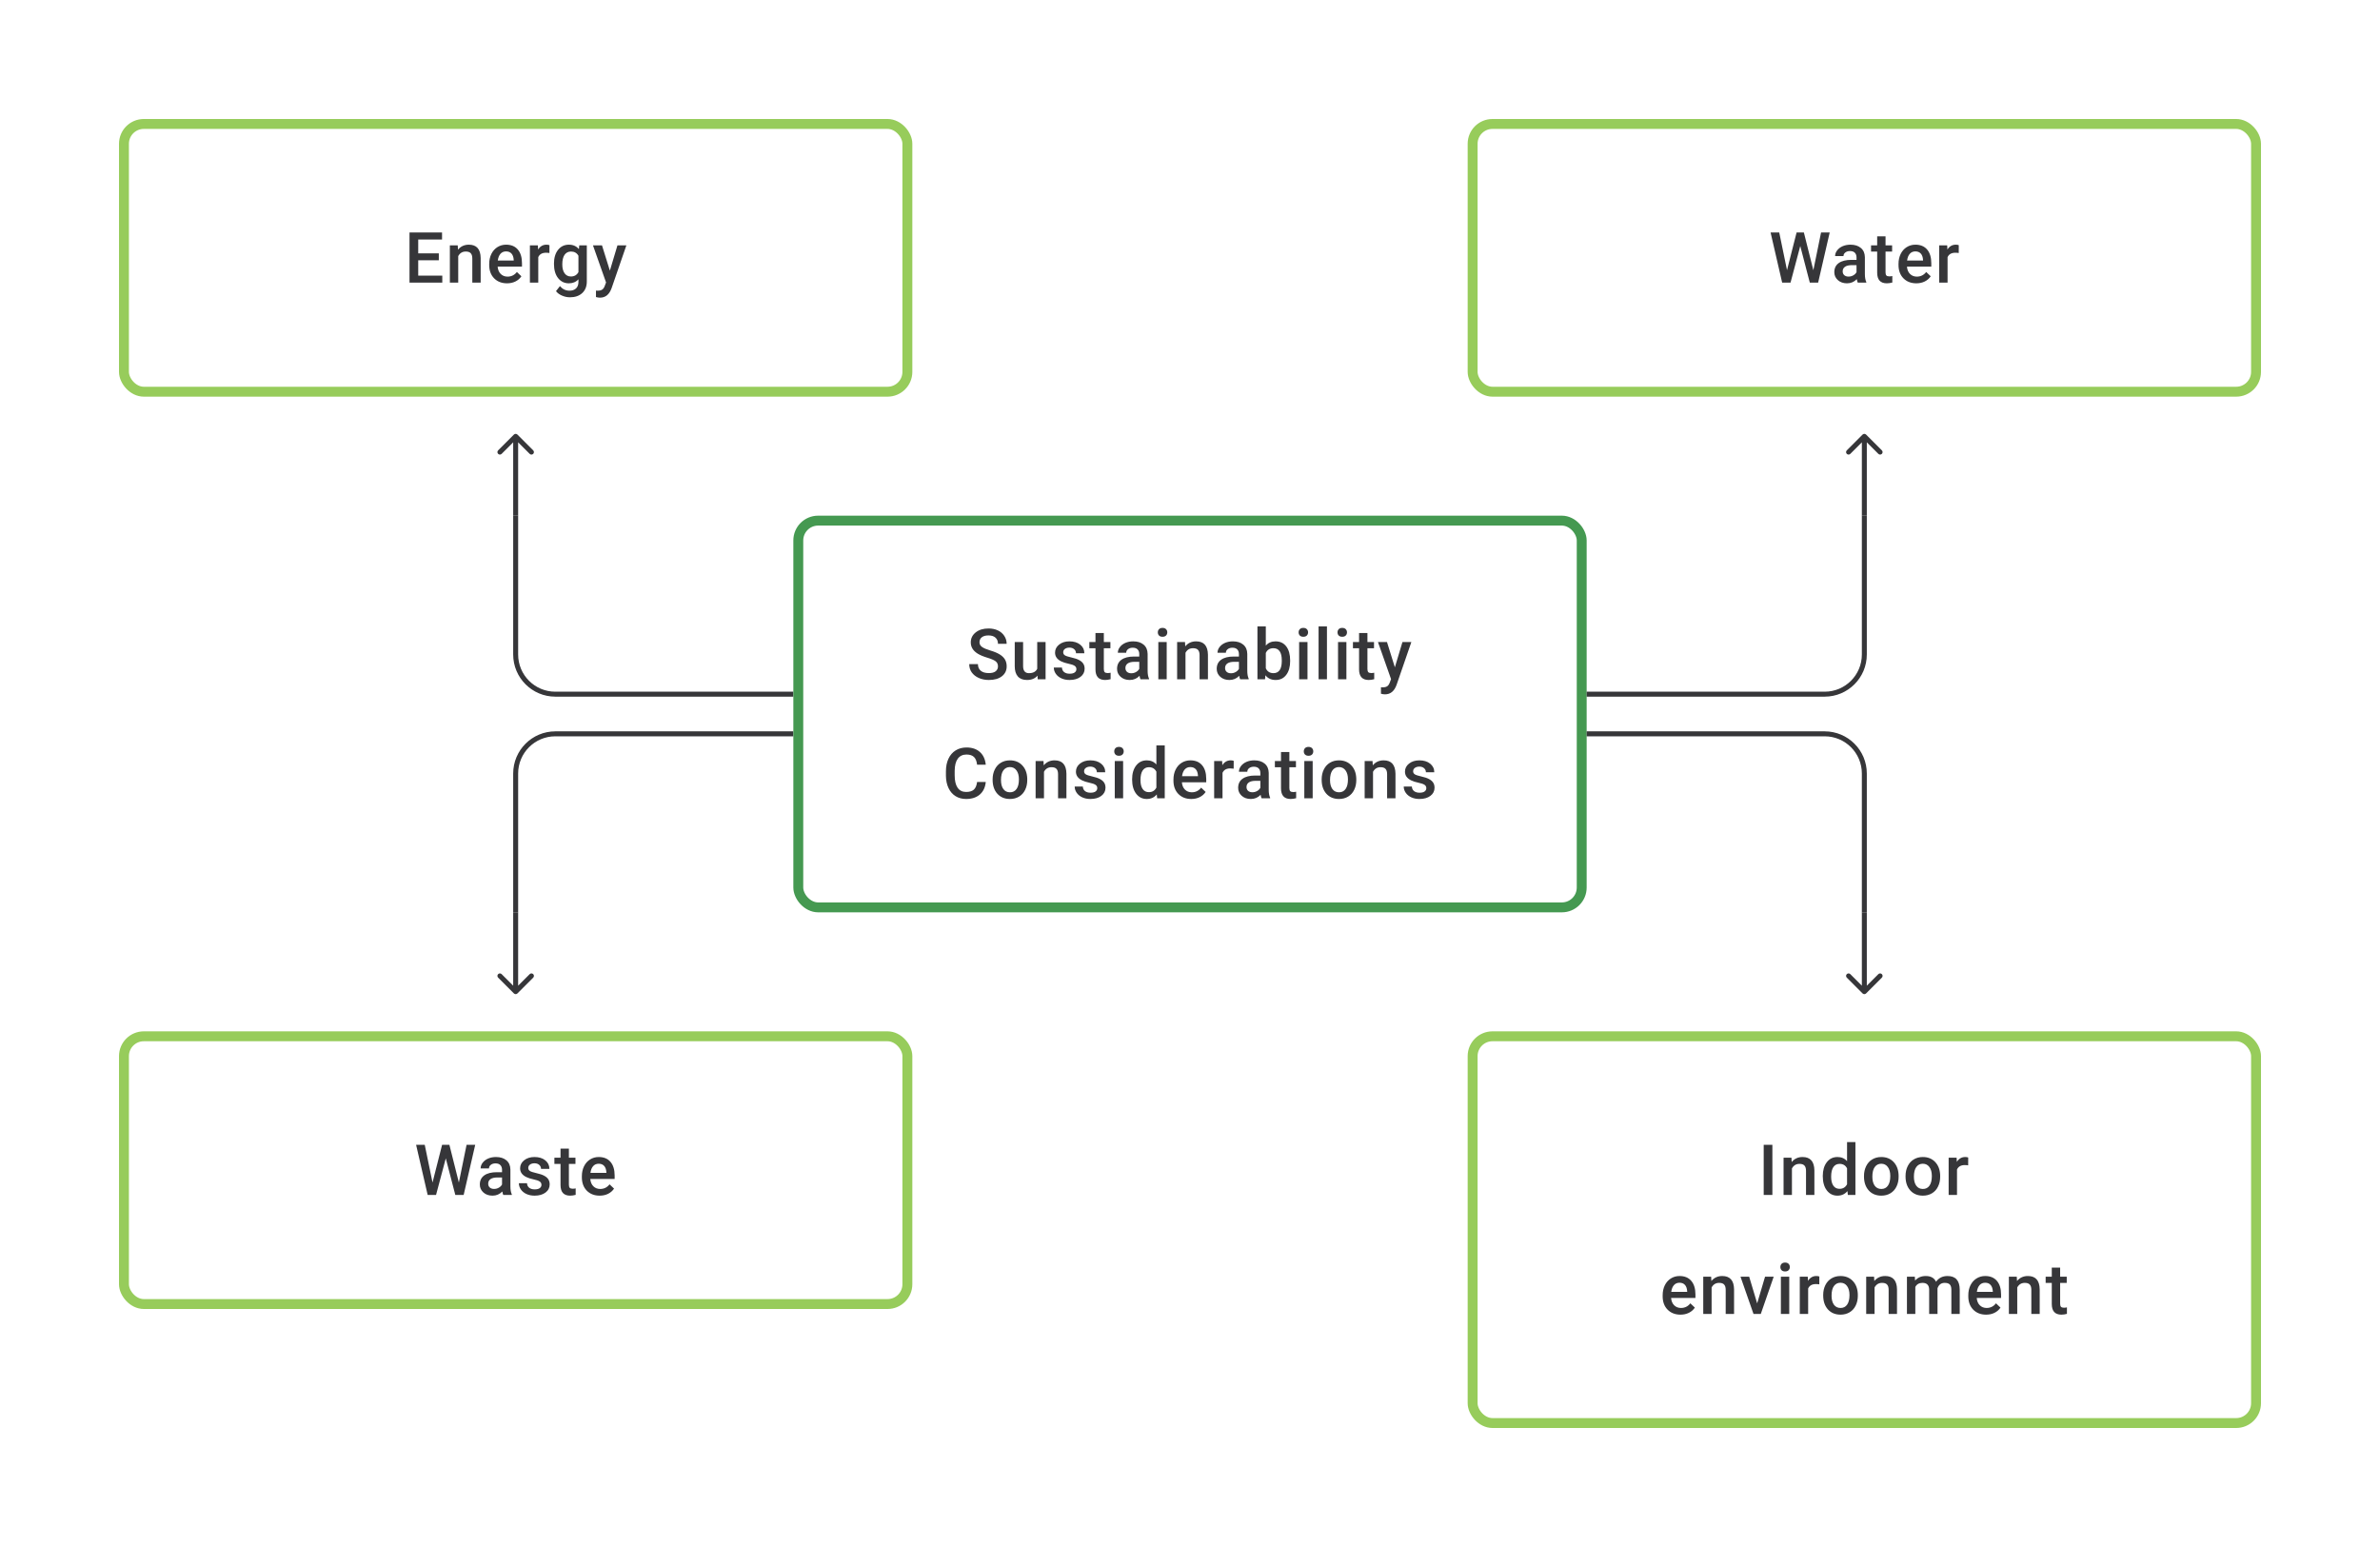 <svg width="480" height="312" viewBox="0 0 480 312" fill="none" xmlns="http://www.w3.org/2000/svg">
<path d="M88.5 52.487H84.347V55.597H89.201V57H82.591V46.891H89.152V48.307H84.347V51.098H88.5V52.487ZM92.318 49.487L92.367 50.355C92.922 49.684 93.651 49.348 94.554 49.348C96.118 49.348 96.915 50.244 96.942 52.035V57H95.255V52.133C95.255 51.656 95.151 51.304 94.943 51.077C94.739 50.846 94.403 50.73 93.936 50.73C93.256 50.73 92.749 51.038 92.415 51.654V57H90.728V49.487H92.318ZM102.261 57.139C101.192 57.139 100.324 56.803 99.657 56.132C98.995 55.456 98.664 54.558 98.664 53.438V53.23C98.664 52.48 98.808 51.811 99.095 51.223C99.386 50.631 99.794 50.17 100.317 49.841C100.84 49.513 101.423 49.348 102.066 49.348C103.089 49.348 103.879 49.675 104.434 50.327C104.994 50.98 105.274 51.904 105.274 53.098V53.778H100.365C100.416 54.399 100.622 54.889 100.983 55.25C101.349 55.611 101.807 55.792 102.358 55.792C103.131 55.792 103.761 55.479 104.247 54.855L105.156 55.722C104.855 56.171 104.453 56.521 103.948 56.771C103.448 57.016 102.886 57.139 102.261 57.139ZM102.059 50.702C101.597 50.702 101.222 50.864 100.935 51.188C100.652 51.512 100.472 51.964 100.393 52.542H103.608V52.417C103.571 51.853 103.42 51.427 103.157 51.14C102.893 50.848 102.527 50.702 102.059 50.702ZM110.808 51.029C110.586 50.992 110.357 50.973 110.12 50.973C109.347 50.973 108.827 51.269 108.558 51.862V57H106.871V49.487H108.482L108.523 50.327C108.931 49.675 109.496 49.348 110.218 49.348C110.458 49.348 110.657 49.381 110.815 49.446L110.808 51.029ZM111.724 53.188C111.724 52.022 111.997 51.091 112.543 50.397C113.094 49.698 113.823 49.348 114.731 49.348C115.587 49.348 116.26 49.647 116.751 50.244L116.827 49.487H118.348V56.771C118.348 57.757 118.04 58.535 117.425 59.104C116.814 59.673 115.987 59.958 114.946 59.958C114.395 59.958 113.856 59.842 113.328 59.611C112.805 59.384 112.407 59.085 112.134 58.715L112.932 57.701C113.451 58.317 114.089 58.625 114.849 58.625C115.409 58.625 115.851 58.472 116.175 58.166C116.499 57.866 116.661 57.421 116.661 56.833V56.327C116.175 56.868 115.527 57.139 114.717 57.139C113.837 57.139 113.117 56.789 112.557 56.09C112.002 55.392 111.724 54.424 111.724 53.188ZM113.404 53.334C113.404 54.088 113.557 54.683 113.863 55.118C114.173 55.549 114.601 55.764 115.147 55.764C115.828 55.764 116.332 55.472 116.661 54.889V51.584C116.341 51.015 115.841 50.73 115.161 50.73C114.606 50.73 114.173 50.95 113.863 51.39C113.557 51.83 113.404 52.478 113.404 53.334ZM123 54.584L124.527 49.487H126.326L123.34 58.139C122.882 59.402 122.104 60.034 121.007 60.034C120.762 60.034 120.491 59.993 120.195 59.909V58.604L120.514 58.625C120.94 58.625 121.259 58.546 121.472 58.389C121.69 58.236 121.861 57.977 121.986 57.611L122.229 56.965L119.591 49.487H121.41L123 54.584Z" fill="#1E1E21" fill-opacity="0.89"/>
<rect x="25" y="25" width="158" height="54" rx="4" stroke="#97CC5B" stroke-width="2"/>
<path d="M365.717 54.5L367.273 46.891H369.016L366.683 57H365.002L363.079 49.619L361.114 57H359.427L357.094 46.891H358.837L360.406 54.486L362.336 46.891H363.808L365.717 54.5ZM374.674 57C374.6 56.856 374.535 56.623 374.48 56.299C373.943 56.859 373.285 57.139 372.508 57.139C371.753 57.139 371.138 56.924 370.661 56.493C370.184 56.063 369.946 55.53 369.946 54.896C369.946 54.095 370.242 53.482 370.834 53.056C371.432 52.626 372.283 52.41 373.39 52.41H374.424V51.917C374.424 51.529 374.315 51.218 374.098 50.987C373.88 50.751 373.549 50.633 373.105 50.633C372.721 50.633 372.406 50.73 372.161 50.925C371.915 51.114 371.793 51.357 371.793 51.654H370.105C370.105 51.242 370.242 50.857 370.515 50.501C370.788 50.14 371.158 49.858 371.626 49.654C372.098 49.45 372.623 49.348 373.202 49.348C374.082 49.348 374.783 49.571 375.306 50.015C375.829 50.455 376.097 51.075 376.111 51.876V55.264C376.111 55.94 376.206 56.479 376.396 56.882V57H374.674ZM372.82 55.785C373.154 55.785 373.466 55.704 373.758 55.542C374.054 55.38 374.276 55.162 374.424 54.889V53.473H373.515C372.89 53.473 372.42 53.582 372.105 53.799C371.79 54.017 371.633 54.325 371.633 54.723C371.633 55.047 371.739 55.306 371.952 55.5C372.17 55.69 372.459 55.785 372.82 55.785ZM380.277 47.661V49.487H381.603V50.737H380.277V54.931C380.277 55.218 380.333 55.426 380.444 55.556C380.559 55.681 380.763 55.743 381.055 55.743C381.249 55.743 381.446 55.72 381.645 55.674V56.979C381.261 57.086 380.89 57.139 380.534 57.139C379.238 57.139 378.59 56.424 378.59 54.993V50.737H377.354V49.487H378.59V47.661H380.277ZM386.491 57.139C385.422 57.139 384.554 56.803 383.887 56.132C383.225 55.456 382.894 54.558 382.894 53.438V53.23C382.894 52.48 383.038 51.811 383.325 51.223C383.617 50.631 384.024 50.17 384.547 49.841C385.07 49.513 385.653 49.348 386.297 49.348C387.32 49.348 388.109 49.675 388.664 50.327C389.225 50.98 389.505 51.904 389.505 53.098V53.778H384.596C384.647 54.399 384.853 54.889 385.214 55.25C385.579 55.611 386.038 55.792 386.588 55.792C387.361 55.792 387.991 55.479 388.477 54.855L389.387 55.722C389.086 56.171 388.683 56.521 388.178 56.771C387.678 57.016 387.116 57.139 386.491 57.139ZM386.29 50.702C385.827 50.702 385.452 50.864 385.165 51.188C384.883 51.512 384.702 51.964 384.623 52.542H387.838V52.417C387.801 51.853 387.651 51.427 387.387 51.14C387.123 50.848 386.757 50.702 386.29 50.702ZM395.038 51.029C394.816 50.992 394.587 50.973 394.351 50.973C393.578 50.973 393.057 51.269 392.788 51.862V57H391.101V49.487H392.712L392.754 50.327C393.161 49.675 393.726 49.348 394.448 49.348C394.689 49.348 394.888 49.381 395.045 49.446L395.038 51.029Z" fill="#1E1E21" fill-opacity="0.89"/>
<rect x="297" y="25" width="158" height="54" rx="4" stroke="#97CC5B" stroke-width="2"/>
<path d="M104.354 87.646C104.158 87.451 103.842 87.451 103.646 87.646L100.464 90.828C100.269 91.024 100.269 91.34 100.464 91.535C100.66 91.731 100.976 91.731 101.172 91.535L104 88.707L106.828 91.535C107.024 91.731 107.34 91.731 107.536 91.535C107.731 91.34 107.731 91.024 107.536 90.828L104.354 87.646ZM103.5 88V104H104.5V88H103.5Z" fill="#1E1E21" fill-opacity="0.89"/>
<path d="M376.354 87.646C376.158 87.451 375.842 87.451 375.646 87.646L372.464 90.828C372.269 91.024 372.269 91.34 372.464 91.535C372.66 91.731 372.976 91.731 373.172 91.535L376 88.707L378.828 91.535C379.024 91.731 379.34 91.731 379.536 91.535C379.731 91.34 379.731 91.024 379.536 90.828L376.354 87.646ZM375.5 88V104H376.5V88H375.5Z" fill="#1E1E21" fill-opacity="0.89"/>
<path d="M160 140H112C107.582 140 104 136.418 104 132L104 104" stroke="#1E1E21" stroke-opacity="0.89"/>
<path d="M160 148H112C107.582 148 104 151.582 104 156V184" stroke="#1E1E21" stroke-opacity="0.89"/>
<path d="M201.272 134.396C201.272 133.952 201.115 133.609 200.8 133.369C200.49 133.128 199.927 132.885 199.112 132.64C198.298 132.394 197.65 132.121 197.168 131.82C196.247 131.242 195.787 130.487 195.787 129.557C195.787 128.742 196.118 128.071 196.78 127.543C197.446 127.015 198.309 126.752 199.369 126.752C200.073 126.752 200.7 126.881 201.251 127.14C201.802 127.4 202.235 127.77 202.549 128.251C202.864 128.728 203.022 129.258 203.022 129.841H201.272C201.272 129.314 201.105 128.902 200.772 128.605C200.443 128.305 199.971 128.154 199.356 128.154C198.782 128.154 198.335 128.277 198.015 128.522C197.701 128.767 197.543 129.11 197.543 129.55C197.543 129.92 197.715 130.23 198.057 130.48C198.4 130.726 198.964 130.966 199.751 131.202C200.538 131.434 201.17 131.7 201.647 132.001C202.124 132.297 202.473 132.64 202.695 133.028C202.917 133.413 203.029 133.864 203.029 134.382C203.029 135.225 202.705 135.896 202.056 136.396C201.413 136.891 200.538 137.139 199.432 137.139C198.701 137.139 198.027 137.005 197.411 136.736C196.8 136.463 196.324 136.088 195.981 135.611C195.643 135.135 195.474 134.579 195.474 133.945H197.231C197.231 134.519 197.421 134.963 197.8 135.278C198.18 135.593 198.724 135.75 199.432 135.75C200.043 135.75 200.501 135.628 200.807 135.382C201.117 135.132 201.272 134.804 201.272 134.396ZM209.243 136.264C208.747 136.847 208.044 137.139 207.132 137.139C206.317 137.139 205.699 136.9 205.278 136.424C204.861 135.947 204.653 135.257 204.653 134.355V129.487H206.34V134.334C206.34 135.287 206.736 135.764 207.528 135.764C208.347 135.764 208.9 135.47 209.187 134.882V129.487H210.874V137H209.284L209.243 136.264ZM217.088 134.959C217.088 134.658 216.963 134.429 216.713 134.271C216.468 134.114 216.058 133.975 215.484 133.855C214.91 133.734 214.431 133.582 214.047 133.396C213.205 132.989 212.783 132.399 212.783 131.626C212.783 130.978 213.057 130.436 213.603 130.001C214.149 129.566 214.843 129.348 215.686 129.348C216.584 129.348 217.308 129.571 217.859 130.015C218.414 130.459 218.692 131.036 218.692 131.744H217.005C217.005 131.42 216.885 131.151 216.644 130.938C216.403 130.721 216.084 130.612 215.686 130.612C215.315 130.612 215.012 130.698 214.776 130.869C214.545 131.04 214.429 131.269 214.429 131.556C214.429 131.816 214.538 132.017 214.755 132.16C214.973 132.304 215.413 132.45 216.075 132.598C216.737 132.741 217.255 132.915 217.63 133.119C218.009 133.318 218.289 133.558 218.47 133.841C218.655 134.123 218.748 134.466 218.748 134.868C218.748 135.544 218.468 136.093 217.908 136.514C217.348 136.931 216.614 137.139 215.707 137.139C215.091 137.139 214.542 137.028 214.061 136.806C213.58 136.583 213.205 136.278 212.936 135.889C212.668 135.5 212.533 135.081 212.533 134.632H214.172C214.195 135.03 214.346 135.338 214.623 135.556C214.901 135.769 215.269 135.875 215.727 135.875C216.172 135.875 216.51 135.792 216.741 135.625C216.973 135.454 217.088 135.232 217.088 134.959ZM222.622 127.661V129.487H223.948V130.737H222.622V134.931C222.622 135.218 222.677 135.426 222.789 135.556C222.904 135.681 223.108 135.743 223.4 135.743C223.594 135.743 223.791 135.72 223.99 135.674V136.979C223.606 137.086 223.235 137.139 222.879 137.139C221.583 137.139 220.935 136.424 220.935 134.993V130.737H219.699V129.487H220.935V127.661H222.622ZM230.016 137C229.942 136.857 229.877 136.623 229.822 136.299C229.285 136.859 228.628 137.139 227.85 137.139C227.095 137.139 226.48 136.924 226.003 136.493C225.526 136.063 225.288 135.53 225.288 134.896C225.288 134.095 225.584 133.482 226.177 133.056C226.774 132.626 227.625 132.41 228.732 132.41H229.766V131.917C229.766 131.529 229.658 131.218 229.44 130.987C229.222 130.751 228.891 130.633 228.447 130.633C228.063 130.633 227.748 130.73 227.503 130.925C227.257 131.114 227.135 131.357 227.135 131.654H225.448C225.448 131.242 225.584 130.857 225.857 130.501C226.13 130.14 226.501 129.858 226.968 129.654C227.44 129.45 227.966 129.348 228.544 129.348C229.424 129.348 230.125 129.571 230.648 130.015C231.171 130.455 231.44 131.075 231.454 131.876V135.264C231.454 135.94 231.548 136.479 231.738 136.882V137H230.016ZM228.162 135.785C228.496 135.785 228.808 135.704 229.1 135.542C229.396 135.38 229.618 135.162 229.766 134.889V133.473H228.857C228.232 133.473 227.762 133.582 227.447 133.799C227.132 134.017 226.975 134.324 226.975 134.723C226.975 135.047 227.082 135.306 227.294 135.5C227.512 135.69 227.801 135.785 228.162 135.785ZM235.3 137H233.613V129.487H235.3V137ZM233.509 127.536C233.509 127.277 233.59 127.062 233.752 126.89C233.918 126.719 234.154 126.634 234.46 126.634C234.765 126.634 235.001 126.719 235.168 126.89C235.335 127.062 235.418 127.277 235.418 127.536C235.418 127.791 235.335 128.004 235.168 128.175C235.001 128.342 234.765 128.425 234.46 128.425C234.154 128.425 233.918 128.342 233.752 128.175C233.59 128.004 233.509 127.791 233.509 127.536ZM238.993 129.487L239.042 130.355C239.598 129.684 240.327 129.348 241.229 129.348C242.794 129.348 243.59 130.244 243.618 132.035V137H241.931V132.133C241.931 131.656 241.826 131.304 241.618 131.077C241.414 130.846 241.079 130.73 240.611 130.73C239.931 130.73 239.424 131.038 239.091 131.654V137H237.403V129.487H238.993ZM250.116 137C250.042 136.857 249.978 136.623 249.922 136.299C249.385 136.859 248.728 137.139 247.95 137.139C247.196 137.139 246.58 136.924 246.103 136.493C245.626 136.063 245.388 135.53 245.388 134.896C245.388 134.095 245.684 133.482 246.277 133.056C246.874 132.626 247.726 132.41 248.832 132.41H249.867V131.917C249.867 131.529 249.758 131.218 249.54 130.987C249.323 130.751 248.992 130.633 248.547 130.633C248.163 130.633 247.848 130.73 247.603 130.925C247.358 131.114 247.235 131.357 247.235 131.654H245.548C245.548 131.242 245.684 130.857 245.957 130.501C246.231 130.14 246.601 129.858 247.068 129.654C247.54 129.45 248.066 129.348 248.644 129.348C249.524 129.348 250.225 129.571 250.748 130.015C251.271 130.455 251.54 131.075 251.554 131.876V135.264C251.554 135.94 251.649 136.479 251.838 136.882V137H250.116ZM248.263 135.785C248.596 135.785 248.908 135.704 249.2 135.542C249.496 135.38 249.718 135.162 249.867 134.889V133.473H248.957C248.332 133.473 247.862 133.582 247.547 133.799C247.233 134.017 247.075 134.324 247.075 134.723C247.075 135.047 247.182 135.306 247.395 135.5C247.612 135.69 247.902 135.785 248.263 135.785ZM260.198 133.32C260.198 134.487 259.936 135.415 259.413 136.104C258.895 136.794 258.18 137.139 257.268 137.139C256.388 137.139 255.703 136.822 255.213 136.188L255.129 137H253.602V126.335H255.289V130.209C255.775 129.635 256.43 129.348 257.254 129.348C258.17 129.348 258.89 129.689 259.413 130.369C259.936 131.05 260.198 132.001 260.198 133.223V133.32ZM258.511 133.174C258.511 132.36 258.367 131.749 258.08 131.341C257.793 130.934 257.377 130.73 256.83 130.73C256.099 130.73 255.585 131.05 255.289 131.688V134.785C255.59 135.438 256.108 135.764 256.844 135.764C257.372 135.764 257.779 135.567 258.066 135.174C258.353 134.78 258.501 134.186 258.511 133.389V133.174ZM263.697 137H262.01V129.487H263.697V137ZM261.906 127.536C261.906 127.277 261.987 127.062 262.149 126.89C262.315 126.719 262.551 126.634 262.857 126.634C263.162 126.634 263.399 126.719 263.565 126.89C263.732 127.062 263.815 127.277 263.815 127.536C263.815 127.791 263.732 128.004 263.565 128.175C263.399 128.342 263.162 128.425 262.857 128.425C262.551 128.425 262.315 128.342 262.149 128.175C261.987 128.004 261.906 127.791 261.906 127.536ZM267.62 137H265.933V126.335H267.62V137ZM271.543 137H269.855V129.487H271.543V137ZM269.751 127.536C269.751 127.277 269.832 127.062 269.994 126.89C270.161 126.719 270.397 126.634 270.702 126.634C271.008 126.634 271.244 126.719 271.411 126.89C271.577 127.062 271.661 127.277 271.661 127.536C271.661 127.791 271.577 128.004 271.411 128.175C271.244 128.342 271.008 128.425 270.702 128.425C270.397 128.425 270.161 128.342 269.994 128.175C269.832 128.004 269.751 127.791 269.751 127.536ZM275.785 127.661V129.487H277.111V130.737H275.785V134.931C275.785 135.218 275.84 135.426 275.951 135.556C276.067 135.681 276.271 135.743 276.562 135.743C276.757 135.743 276.953 135.72 277.153 135.674V136.979C276.768 137.086 276.398 137.139 276.042 137.139C274.745 137.139 274.097 136.424 274.097 134.993V130.737H272.862V129.487H274.097V127.661H275.785ZM281.318 134.584L282.846 129.487H284.644L281.658 138.139C281.2 139.402 280.423 140.034 279.326 140.034C279.08 140.034 278.809 139.993 278.513 139.909V138.604L278.833 138.625C279.258 138.625 279.578 138.546 279.791 138.389C280.008 138.236 280.18 137.977 280.305 137.611L280.548 136.965L277.909 129.487H279.728L281.318 134.584ZM198.81 157.709C198.708 158.787 198.31 159.63 197.616 160.236C196.922 160.838 195.998 161.139 194.846 161.139C194.04 161.139 193.33 160.949 192.714 160.57C192.103 160.185 191.631 159.641 191.298 158.938C190.964 158.234 190.791 157.417 190.777 156.487V155.543C190.777 154.589 190.946 153.749 191.284 153.022C191.622 152.295 192.105 151.735 192.735 151.342C193.369 150.948 194.1 150.752 194.929 150.752C196.045 150.752 196.943 151.055 197.623 151.661C198.303 152.268 198.699 153.124 198.81 154.23H197.061C196.977 153.503 196.764 152.98 196.422 152.661C196.084 152.337 195.586 152.175 194.929 152.175C194.165 152.175 193.577 152.455 193.165 153.015C192.758 153.571 192.55 154.388 192.54 155.466V156.362C192.54 157.454 192.735 158.287 193.124 158.861C193.517 159.435 194.091 159.722 194.846 159.722C195.535 159.722 196.054 159.567 196.401 159.257C196.748 158.947 196.968 158.431 197.061 157.709H198.81ZM200.192 157.174C200.192 156.438 200.338 155.776 200.629 155.188C200.921 154.596 201.33 154.142 201.858 153.828C202.386 153.508 202.992 153.348 203.677 153.348C204.691 153.348 205.513 153.675 206.142 154.327C206.776 154.98 207.119 155.846 207.17 156.924L207.177 157.32C207.177 158.061 207.033 158.723 206.746 159.306C206.464 159.889 206.057 160.34 205.524 160.66C204.997 160.979 204.386 161.139 203.691 161.139C202.631 161.139 201.782 160.787 201.143 160.083C200.509 159.375 200.192 158.433 200.192 157.258V157.174ZM201.879 157.32C201.879 158.093 202.039 158.699 202.358 159.139C202.677 159.574 203.122 159.792 203.691 159.792C204.261 159.792 204.703 159.57 205.017 159.125C205.337 158.681 205.497 158.031 205.497 157.174C205.497 156.415 205.332 155.813 205.004 155.369C204.679 154.925 204.237 154.702 203.677 154.702C203.127 154.702 202.689 154.922 202.365 155.362C202.041 155.797 201.879 156.45 201.879 157.32ZM210.454 153.487L210.502 154.355C211.058 153.684 211.787 153.348 212.69 153.348C214.254 153.348 215.05 154.244 215.078 156.035V161H213.391V156.133C213.391 155.656 213.287 155.304 213.078 155.077C212.875 154.846 212.539 154.73 212.072 154.73C211.391 154.73 210.884 155.038 210.551 155.654V161H208.864V153.487H210.454ZM221.299 158.959C221.299 158.658 221.174 158.429 220.924 158.271C220.679 158.114 220.269 157.975 219.695 157.855C219.121 157.734 218.642 157.582 218.258 157.396C217.415 156.989 216.994 156.399 216.994 155.626C216.994 154.978 217.267 154.436 217.813 154.001C218.36 153.566 219.054 153.348 219.896 153.348C220.794 153.348 221.519 153.571 222.07 154.015C222.625 154.459 222.903 155.036 222.903 155.744H221.216C221.216 155.42 221.095 155.151 220.855 154.938C220.614 154.721 220.295 154.612 219.896 154.612C219.526 154.612 219.223 154.698 218.987 154.869C218.755 155.04 218.64 155.269 218.64 155.556C218.64 155.816 218.749 156.017 218.966 156.16C219.184 156.304 219.623 156.45 220.285 156.598C220.947 156.741 221.466 156.915 221.841 157.119C222.22 157.318 222.5 157.558 222.681 157.841C222.866 158.123 222.958 158.466 222.958 158.868C222.958 159.544 222.678 160.093 222.118 160.514C221.558 160.931 220.825 161.139 219.917 161.139C219.302 161.139 218.753 161.028 218.272 160.806C217.79 160.583 217.415 160.278 217.147 159.889C216.878 159.5 216.744 159.081 216.744 158.632H218.383C218.406 159.03 218.556 159.338 218.834 159.556C219.112 159.769 219.48 159.875 219.938 159.875C220.383 159.875 220.72 159.792 220.952 159.625C221.183 159.454 221.299 159.232 221.299 158.959ZM226.513 161H224.826V153.487H226.513V161ZM224.722 151.536C224.722 151.277 224.803 151.062 224.965 150.89C225.131 150.719 225.368 150.634 225.673 150.634C225.979 150.634 226.215 150.719 226.381 150.89C226.548 151.062 226.631 151.277 226.631 151.536C226.631 151.791 226.548 152.004 226.381 152.175C226.215 152.342 225.979 152.425 225.673 152.425C225.368 152.425 225.131 152.342 224.965 152.175C224.803 152.004 224.722 151.791 224.722 151.536ZM228.325 157.188C228.325 156.031 228.594 155.103 229.131 154.404C229.668 153.7 230.387 153.348 231.29 153.348C232.086 153.348 232.73 153.626 233.22 154.182V150.335H234.907V161H233.38L233.297 160.222C232.792 160.833 232.119 161.139 231.276 161.139C230.397 161.139 229.684 160.785 229.138 160.077C228.596 159.368 228.325 158.405 228.325 157.188ZM230.012 157.334C230.012 158.098 230.158 158.695 230.45 159.125C230.746 159.551 231.165 159.764 231.707 159.764C232.396 159.764 232.901 159.456 233.22 158.841V155.633C232.91 155.031 232.41 154.73 231.72 154.73C231.174 154.73 230.753 154.948 230.457 155.383C230.161 155.813 230.012 156.464 230.012 157.334ZM240.261 161.139C239.191 161.139 238.323 160.803 237.657 160.132C236.995 159.456 236.664 158.558 236.664 157.438V157.23C236.664 156.48 236.807 155.811 237.094 155.223C237.386 154.631 237.793 154.17 238.316 153.841C238.839 153.513 239.423 153.348 240.066 153.348C241.089 153.348 241.878 153.675 242.434 154.327C242.994 154.98 243.274 155.904 243.274 157.098V157.778H238.365C238.416 158.399 238.622 158.889 238.983 159.25C239.349 159.611 239.807 159.792 240.358 159.792C241.131 159.792 241.76 159.479 242.246 158.855L243.156 159.722C242.855 160.171 242.452 160.521 241.948 160.771C241.448 161.016 240.885 161.139 240.261 161.139ZM240.059 154.702C239.596 154.702 239.221 154.864 238.934 155.188C238.652 155.512 238.471 155.964 238.393 156.542H241.608V156.417C241.57 155.853 241.42 155.427 241.156 155.14C240.892 154.848 240.527 154.702 240.059 154.702ZM248.808 155.029C248.585 154.992 248.356 154.973 248.12 154.973C247.347 154.973 246.826 155.269 246.558 155.862V161H244.871V153.487H246.481L246.523 154.327C246.93 153.675 247.495 153.348 248.217 153.348C248.458 153.348 248.657 153.381 248.814 153.446L248.808 155.029ZM254.438 161C254.364 160.857 254.299 160.623 254.244 160.299C253.707 160.859 253.05 161.139 252.272 161.139C251.517 161.139 250.902 160.924 250.425 160.493C249.948 160.063 249.71 159.53 249.71 158.896C249.71 158.095 250.006 157.482 250.599 157.056C251.196 156.626 252.047 156.41 253.154 156.41H254.188V155.917C254.188 155.529 254.08 155.218 253.862 154.987C253.644 154.751 253.313 154.633 252.869 154.633C252.485 154.633 252.17 154.73 251.925 154.925C251.679 155.114 251.557 155.357 251.557 155.654H249.87C249.87 155.242 250.006 154.857 250.279 154.501C250.552 154.14 250.923 153.858 251.39 153.654C251.862 153.45 252.388 153.348 252.966 153.348C253.846 153.348 254.547 153.571 255.07 154.015C255.593 154.455 255.862 155.075 255.876 155.876V159.264C255.876 159.94 255.97 160.479 256.16 160.882V161H254.438ZM252.584 159.785C252.918 159.785 253.23 159.704 253.522 159.542C253.818 159.38 254.04 159.162 254.188 158.889V157.473H253.279C252.654 157.473 252.184 157.582 251.869 157.799C251.554 158.017 251.397 158.324 251.397 158.723C251.397 159.047 251.504 159.306 251.717 159.5C251.934 159.69 252.223 159.785 252.584 159.785ZM260.041 151.661V153.487H261.367V154.737H260.041V158.931C260.041 159.218 260.097 159.426 260.208 159.556C260.324 159.681 260.527 159.743 260.819 159.743C261.013 159.743 261.21 159.72 261.409 159.674V160.979C261.025 161.086 260.655 161.139 260.298 161.139C259.002 161.139 258.354 160.424 258.354 158.993V154.737H257.118V153.487H258.354V151.661H260.041ZM264.742 161H263.054V153.487H264.742V161ZM262.95 151.536C262.95 151.277 263.031 151.062 263.193 150.89C263.36 150.719 263.596 150.634 263.902 150.634C264.207 150.634 264.443 150.719 264.61 150.89C264.776 151.062 264.86 151.277 264.86 151.536C264.86 151.791 264.776 152.004 264.61 152.175C264.443 152.342 264.207 152.425 263.902 152.425C263.596 152.425 263.36 152.342 263.193 152.175C263.031 152.004 262.95 151.791 262.95 151.536ZM266.554 157.174C266.554 156.438 266.699 155.776 266.991 155.188C267.283 154.596 267.692 154.142 268.22 153.828C268.748 153.508 269.354 153.348 270.039 153.348C271.053 153.348 271.875 153.675 272.504 154.327C273.138 154.98 273.481 155.846 273.532 156.924L273.539 157.32C273.539 158.061 273.395 158.723 273.108 159.306C272.826 159.889 272.418 160.34 271.886 160.66C271.358 160.979 270.747 161.139 270.053 161.139C268.993 161.139 268.144 160.787 267.505 160.083C266.871 159.375 266.554 158.433 266.554 157.258V157.174ZM268.241 157.32C268.241 158.093 268.401 158.699 268.72 159.139C269.039 159.574 269.484 159.792 270.053 159.792C270.622 159.792 271.064 159.57 271.379 159.125C271.699 158.681 271.858 158.031 271.858 157.174C271.858 156.415 271.694 155.813 271.365 155.369C271.041 154.925 270.599 154.702 270.039 154.702C269.488 154.702 269.051 154.922 268.727 155.362C268.403 155.797 268.241 156.45 268.241 157.32ZM276.816 153.487L276.864 154.355C277.42 153.684 278.149 153.348 279.051 153.348C280.616 153.348 281.412 154.244 281.44 156.035V161H279.753V156.133C279.753 155.656 279.649 155.304 279.44 155.077C279.237 154.846 278.901 154.73 278.433 154.73C277.753 154.73 277.246 155.038 276.913 155.654V161H275.226V153.487H276.816ZM287.661 158.959C287.661 158.658 287.536 158.429 287.286 158.271C287.041 158.114 286.631 157.975 286.057 157.855C285.483 157.734 285.004 157.582 284.62 157.396C283.777 156.989 283.356 156.399 283.356 155.626C283.356 154.978 283.629 154.436 284.175 154.001C284.722 153.566 285.416 153.348 286.258 153.348C287.156 153.348 287.881 153.571 288.432 154.015C288.987 154.459 289.265 155.036 289.265 155.744H287.578C287.578 155.42 287.457 155.151 287.217 154.938C286.976 154.721 286.656 154.612 286.258 154.612C285.888 154.612 285.585 154.698 285.349 154.869C285.117 155.04 285.002 155.269 285.002 155.556C285.002 155.816 285.11 156.017 285.328 156.16C285.545 156.304 285.985 156.45 286.647 156.598C287.309 156.741 287.828 156.915 288.202 157.119C288.582 157.318 288.862 157.558 289.043 157.841C289.228 158.123 289.32 158.466 289.32 158.868C289.32 159.544 289.04 160.093 288.48 160.514C287.92 160.931 287.186 161.139 286.279 161.139C285.664 161.139 285.115 161.028 284.634 160.806C284.152 160.583 283.777 160.278 283.509 159.889C283.24 159.5 283.106 159.081 283.106 158.632H284.745C284.768 159.03 284.918 159.338 285.196 159.556C285.474 159.769 285.842 159.875 286.3 159.875C286.744 159.875 287.082 159.792 287.314 159.625C287.545 159.454 287.661 159.232 287.661 158.959Z" fill="#1E1E21" fill-opacity="0.89"/>
<rect x="161" y="105" width="158" height="78" rx="4" stroke="#459951" stroke-width="2"/>
<path d="M320 140H368C372.418 140 376 136.418 376 132V104" stroke="#1E1E21" stroke-opacity="0.89"/>
<path d="M320 148H368C372.418 148 376 151.582 376 156V184" stroke="#1E1E21" stroke-opacity="0.89"/>
<path d="M103.646 200.354C103.842 200.549 104.158 200.549 104.354 200.354L107.536 197.172C107.731 196.976 107.731 196.66 107.536 196.464C107.34 196.269 107.024 196.269 106.828 196.464L104 199.293L101.172 196.464C100.976 196.269 100.66 196.269 100.464 196.464C100.269 196.66 100.269 196.976 100.464 197.172L103.646 200.354ZM103.5 184V200H104.5V184H103.5Z" fill="#1E1E21" fill-opacity="0.89"/>
<path d="M375.646 200.354C375.842 200.549 376.158 200.549 376.354 200.354L379.536 197.172C379.731 196.976 379.731 196.66 379.536 196.464C379.34 196.269 379.024 196.269 378.828 196.464L376 199.293L373.172 196.464C372.976 196.269 372.66 196.269 372.464 196.464C372.269 196.66 372.269 196.976 372.464 197.172L375.646 200.354ZM375.5 184V200H376.5V184H375.5Z" fill="#1E1E21" fill-opacity="0.89"/>
<path d="M92.544 238.5L94.099 230.89H95.842L93.509 241H91.829L89.906 233.619L87.941 241H86.253L83.92 230.89H85.663L87.232 238.487L89.163 230.89H90.635L92.544 238.5ZM101.501 241C101.427 240.857 101.362 240.623 101.306 240.299C100.769 240.859 100.112 241.139 99.334 241.139C98.58 241.139 97.964 240.924 97.487 240.493C97.011 240.063 96.772 239.53 96.772 238.896C96.772 238.095 97.069 237.482 97.661 237.056C98.258 236.626 99.11 236.41 100.216 236.41H101.251V235.917C101.251 235.529 101.142 235.218 100.924 234.987C100.707 234.751 100.376 234.633 99.931 234.633C99.547 234.633 99.233 234.73 98.987 234.925C98.742 235.114 98.619 235.357 98.619 235.654H96.932C96.932 235.242 97.069 234.857 97.342 234.501C97.615 234.14 97.985 233.858 98.453 233.654C98.925 233.45 99.45 233.348 100.029 233.348C100.908 233.348 101.609 233.571 102.133 234.015C102.656 234.455 102.924 235.075 102.938 235.876V239.264C102.938 239.94 103.033 240.479 103.223 240.882V241H101.501ZM99.647 239.785C99.98 239.785 100.293 239.704 100.584 239.542C100.88 239.38 101.103 239.162 101.251 238.889V237.473H100.341C99.716 237.473 99.246 237.582 98.932 237.799C98.617 238.017 98.46 238.324 98.46 238.723C98.46 239.047 98.566 239.306 98.779 239.5C98.996 239.69 99.286 239.785 99.647 239.785ZM109.201 238.959C109.201 238.658 109.076 238.429 108.826 238.271C108.58 238.114 108.171 237.975 107.597 237.855C107.023 237.734 106.544 237.582 106.159 237.396C105.317 236.989 104.896 236.399 104.896 235.626C104.896 234.978 105.169 234.436 105.715 234.001C106.261 233.566 106.956 233.348 107.798 233.348C108.696 233.348 109.42 233.571 109.971 234.015C110.527 234.459 110.804 235.036 110.804 235.744H109.117C109.117 235.42 108.997 235.151 108.756 234.938C108.515 234.721 108.196 234.612 107.798 234.612C107.428 234.612 107.125 234.698 106.888 234.869C106.657 235.04 106.541 235.269 106.541 235.556C106.541 235.816 106.65 236.017 106.868 236.16C107.085 236.304 107.525 236.45 108.187 236.598C108.849 236.741 109.367 236.915 109.742 237.119C110.122 237.318 110.402 237.558 110.582 237.841C110.767 238.123 110.86 238.466 110.86 238.868C110.86 239.544 110.58 240.093 110.02 240.514C109.46 240.931 108.726 241.139 107.819 241.139C107.203 241.139 106.655 241.028 106.173 240.806C105.692 240.583 105.317 240.278 105.048 239.889C104.78 239.5 104.646 239.081 104.646 238.632H106.284C106.308 239.03 106.458 239.338 106.736 239.556C107.013 239.769 107.381 239.875 107.84 239.875C108.284 239.875 108.622 239.792 108.853 239.625C109.085 239.454 109.201 239.232 109.201 238.959ZM114.734 231.661V233.487H116.06V234.737H114.734V238.931C114.734 239.218 114.79 239.426 114.901 239.556C115.017 239.681 115.22 239.743 115.512 239.743C115.706 239.743 115.903 239.72 116.102 239.674V240.979C115.718 241.086 115.347 241.139 114.991 241.139C113.695 241.139 113.047 240.424 113.047 238.993V234.737H111.811V233.487H113.047V231.661H114.734ZM120.948 241.139C119.879 241.139 119.011 240.803 118.344 240.132C117.682 239.456 117.352 238.558 117.352 237.438V237.23C117.352 236.48 117.495 235.811 117.782 235.223C118.074 234.631 118.481 234.17 119.004 233.841C119.527 233.513 120.11 233.348 120.754 233.348C121.777 233.348 122.566 233.675 123.121 234.327C123.682 234.98 123.962 235.904 123.962 237.098V237.778H119.053C119.104 238.399 119.31 238.889 119.671 239.25C120.036 239.611 120.495 239.792 121.045 239.792C121.818 239.792 122.448 239.479 122.934 238.855L123.844 239.722C123.543 240.171 123.14 240.521 122.635 240.771C122.135 241.016 121.573 241.139 120.948 241.139ZM120.747 234.702C120.284 234.702 119.909 234.864 119.622 235.188C119.34 235.512 119.159 235.964 119.08 236.542H122.295V236.417C122.258 235.853 122.108 235.427 121.844 235.14C121.58 234.848 121.214 234.702 120.747 234.702Z" fill="#1E1E21" fill-opacity="0.89"/>
<rect x="25" y="209" width="158" height="54" rx="4" stroke="#97CC5B" stroke-width="2"/>
<path d="M357.455 241H355.705V230.89H357.455V241ZM361.301 233.487L361.35 234.355C361.906 233.684 362.635 233.348 363.537 233.348C365.102 233.348 365.898 234.244 365.926 236.035V241H364.239V236.133C364.239 235.656 364.134 235.304 363.926 235.077C363.722 234.846 363.387 234.73 362.919 234.73C362.239 234.73 361.732 235.038 361.399 235.654V241H359.711V233.487H361.301ZM367.62 237.188C367.62 236.031 367.888 235.103 368.425 234.404C368.962 233.7 369.682 233.348 370.584 233.348C371.381 233.348 372.024 233.626 372.515 234.182V230.335H374.202V241H372.674L372.591 240.222C372.087 240.833 371.413 241.139 370.571 241.139C369.691 241.139 368.978 240.785 368.432 240.077C367.89 239.368 367.62 238.405 367.62 237.188ZM369.307 237.334C369.307 238.098 369.453 238.695 369.744 239.125C370.041 239.551 370.459 239.764 371.001 239.764C371.691 239.764 372.195 239.456 372.515 238.841V235.633C372.205 235.031 371.705 234.73 371.015 234.73C370.469 234.73 370.048 234.948 369.751 235.383C369.455 235.813 369.307 236.464 369.307 237.334ZM375.931 237.174C375.931 236.438 376.076 235.776 376.368 235.188C376.66 234.596 377.069 234.142 377.597 233.828C378.125 233.508 378.731 233.348 379.416 233.348C380.43 233.348 381.251 233.675 381.881 234.327C382.515 234.98 382.858 235.846 382.909 236.924L382.916 237.32C382.916 238.061 382.772 238.723 382.485 239.306C382.203 239.889 381.795 240.34 381.263 240.66C380.735 240.979 380.124 241.139 379.43 241.139C378.37 241.139 377.521 240.787 376.882 240.083C376.248 239.375 375.931 238.433 375.931 237.258V237.174ZM377.618 237.32C377.618 238.093 377.778 238.699 378.097 239.139C378.416 239.574 378.861 239.792 379.43 239.792C379.999 239.792 380.441 239.57 380.756 239.125C381.076 238.681 381.235 238.031 381.235 237.174C381.235 236.415 381.071 235.813 380.742 235.369C380.418 234.925 379.976 234.702 379.416 234.702C378.865 234.702 378.428 234.922 378.104 235.362C377.78 235.797 377.618 236.45 377.618 237.32ZM384.311 237.174C384.311 236.438 384.457 235.776 384.748 235.188C385.04 234.596 385.45 234.142 385.977 233.828C386.505 233.508 387.111 233.348 387.796 233.348C388.81 233.348 389.632 233.675 390.261 234.327C390.896 234.98 391.238 235.846 391.289 236.924L391.296 237.32C391.296 238.061 391.152 238.723 390.865 239.306C390.583 239.889 390.176 240.34 389.643 240.66C389.116 240.979 388.505 241.139 387.81 241.139C386.75 241.139 385.901 240.787 385.262 240.083C384.628 239.375 384.311 238.433 384.311 237.258V237.174ZM385.998 237.32C385.998 238.093 386.158 238.699 386.477 239.139C386.797 239.574 387.241 239.792 387.81 239.792C388.38 239.792 388.822 239.57 389.137 239.125C389.456 238.681 389.616 238.031 389.616 237.174C389.616 236.415 389.451 235.813 389.123 235.369C388.799 234.925 388.357 234.702 387.796 234.702C387.246 234.702 386.808 234.922 386.484 235.362C386.16 235.797 385.998 236.45 385.998 237.32ZM396.941 235.029C396.718 234.992 396.489 234.973 396.253 234.973C395.48 234.973 394.959 235.269 394.691 235.862V241H393.004V233.487H394.615L394.656 234.327C395.064 233.675 395.628 233.348 396.35 233.348C396.591 233.348 396.79 233.381 396.948 233.446L396.941 235.029ZM338.924 265.139C337.855 265.139 336.987 264.803 336.32 264.132C335.658 263.456 335.327 262.558 335.327 261.438V261.23C335.327 260.48 335.471 259.811 335.758 259.223C336.049 258.631 336.457 258.17 336.98 257.841C337.503 257.513 338.086 257.348 338.729 257.348C339.752 257.348 340.542 257.675 341.097 258.327C341.657 258.98 341.937 259.904 341.937 261.098V261.778H337.028C337.079 262.399 337.285 262.889 337.646 263.25C338.012 263.611 338.47 263.792 339.021 263.792C339.794 263.792 340.424 263.479 340.91 262.855L341.819 263.722C341.518 264.171 341.116 264.521 340.611 264.771C340.111 265.016 339.549 265.139 338.924 265.139ZM338.722 258.702C338.26 258.702 337.885 258.864 337.598 259.188C337.315 259.512 337.135 259.964 337.056 260.542H340.271V260.417C340.234 259.853 340.083 259.427 339.82 259.14C339.556 258.848 339.19 258.702 338.722 258.702ZM345.103 257.487L345.152 258.355C345.707 257.684 346.436 257.348 347.339 257.348C348.903 257.348 349.7 258.244 349.727 260.035V265H348.04V260.133C348.04 259.656 347.936 259.304 347.728 259.077C347.524 258.846 347.188 258.73 346.721 258.73C346.041 258.73 345.534 259.038 345.2 259.654V265H343.513V257.487H345.103ZM354.386 262.861L355.976 257.487H357.719L355.115 265H353.65L351.026 257.487H352.775L354.386 262.861ZM360.857 265H359.17V257.487H360.857V265ZM359.066 255.536C359.066 255.277 359.147 255.062 359.309 254.89C359.475 254.719 359.711 254.634 360.017 254.634C360.322 254.634 360.559 254.719 360.725 254.89C360.892 255.062 360.975 255.277 360.975 255.536C360.975 255.791 360.892 256.004 360.725 256.175C360.559 256.342 360.322 256.425 360.017 256.425C359.711 256.425 359.475 256.342 359.309 256.175C359.147 256.004 359.066 255.791 359.066 255.536ZM366.918 259.029C366.696 258.992 366.467 258.973 366.231 258.973C365.458 258.973 364.937 259.269 364.669 259.862V265H362.981V257.487H364.592L364.634 258.327C365.041 257.675 365.606 257.348 366.328 257.348C366.569 257.348 366.768 257.381 366.925 257.446L366.918 259.029ZM367.703 261.174C367.703 260.438 367.848 259.776 368.14 259.188C368.432 258.596 368.841 258.142 369.369 257.828C369.897 257.508 370.503 257.348 371.188 257.348C372.202 257.348 373.024 257.675 373.653 258.327C374.287 258.98 374.63 259.846 374.681 260.924L374.688 261.32C374.688 262.061 374.544 262.723 374.257 263.306C373.975 263.889 373.568 264.34 373.035 264.66C372.507 264.979 371.896 265.139 371.202 265.139C370.142 265.139 369.293 264.787 368.654 264.083C368.02 263.375 367.703 262.433 367.703 261.258V261.174ZM369.39 261.32C369.39 262.093 369.55 262.699 369.869 263.139C370.188 263.574 370.633 263.792 371.202 263.792C371.771 263.792 372.214 263.57 372.528 263.125C372.848 262.681 373.007 262.031 373.007 261.174C373.007 260.415 372.843 259.813 372.514 259.369C372.19 258.925 371.748 258.702 371.188 258.702C370.637 258.702 370.2 258.922 369.876 259.362C369.552 259.797 369.39 260.45 369.39 261.32ZM377.965 257.487L378.013 258.355C378.569 257.684 379.298 257.348 380.2 257.348C381.765 257.348 382.561 258.244 382.589 260.035V265H380.902V260.133C380.902 259.656 380.798 259.304 380.589 259.077C380.386 258.846 380.05 258.73 379.582 258.73C378.902 258.73 378.395 259.038 378.062 259.654V265H376.375V257.487H377.965ZM386.185 257.487L386.234 258.272C386.762 257.656 387.484 257.348 388.4 257.348C389.405 257.348 390.092 257.733 390.462 258.501C391.009 257.733 391.777 257.348 392.768 257.348C393.596 257.348 394.212 257.578 394.615 258.036C395.022 258.494 395.23 259.17 395.239 260.063V265H393.552V260.112C393.552 259.635 393.448 259.286 393.24 259.063C393.032 258.841 392.687 258.73 392.205 258.73C391.821 258.73 391.506 258.834 391.261 259.043C391.02 259.246 390.851 259.515 390.754 259.848L390.761 265H389.074V260.056C389.051 259.172 388.599 258.73 387.72 258.73C387.044 258.73 386.565 259.006 386.283 259.556V265H384.595V257.487H386.185ZM400.565 265.139C399.495 265.139 398.628 264.803 397.961 264.132C397.299 263.456 396.968 262.558 396.968 261.438V261.23C396.968 260.48 397.112 259.811 397.399 259.223C397.69 258.631 398.098 258.17 398.621 257.841C399.144 257.513 399.727 257.348 400.37 257.348C401.393 257.348 402.183 257.675 402.738 258.327C403.298 258.98 403.578 259.904 403.578 261.098V261.778H398.669C398.72 262.399 398.926 262.889 399.287 263.25C399.653 263.611 400.111 263.792 400.662 263.792C401.435 263.792 402.065 263.479 402.551 262.855L403.46 263.722C403.159 264.171 402.757 264.521 402.252 264.771C401.752 265.016 401.19 265.139 400.565 265.139ZM400.363 258.702C399.901 258.702 399.526 258.864 399.239 259.188C398.956 259.512 398.776 259.964 398.697 260.542H401.912V260.417C401.875 259.853 401.724 259.427 401.46 259.14C401.197 258.848 400.831 258.702 400.363 258.702ZM406.744 257.487L406.793 258.355C407.348 257.684 408.077 257.348 408.98 257.348C410.544 257.348 411.341 258.244 411.368 260.035V265H409.681V260.133C409.681 259.656 409.577 259.304 409.369 259.077C409.165 258.846 408.829 258.73 408.362 258.73C407.681 258.73 407.175 259.038 406.841 259.654V265H405.154V257.487H406.744ZM415.492 255.661V257.487H416.819V258.737H415.492V262.931C415.492 263.218 415.548 263.426 415.659 263.556C415.775 263.681 415.978 263.743 416.27 263.743C416.465 263.743 416.661 263.72 416.86 263.674V264.979C416.476 265.086 416.106 265.139 415.749 265.139C414.453 265.139 413.805 264.424 413.805 262.993V258.737H412.569V257.487H413.805V255.661H415.492Z" fill="#1E1E21" fill-opacity="0.89"/>
<rect x="297" y="209" width="158" height="78" rx="4" stroke="#97CC5B" stroke-width="2"/>
</svg>
